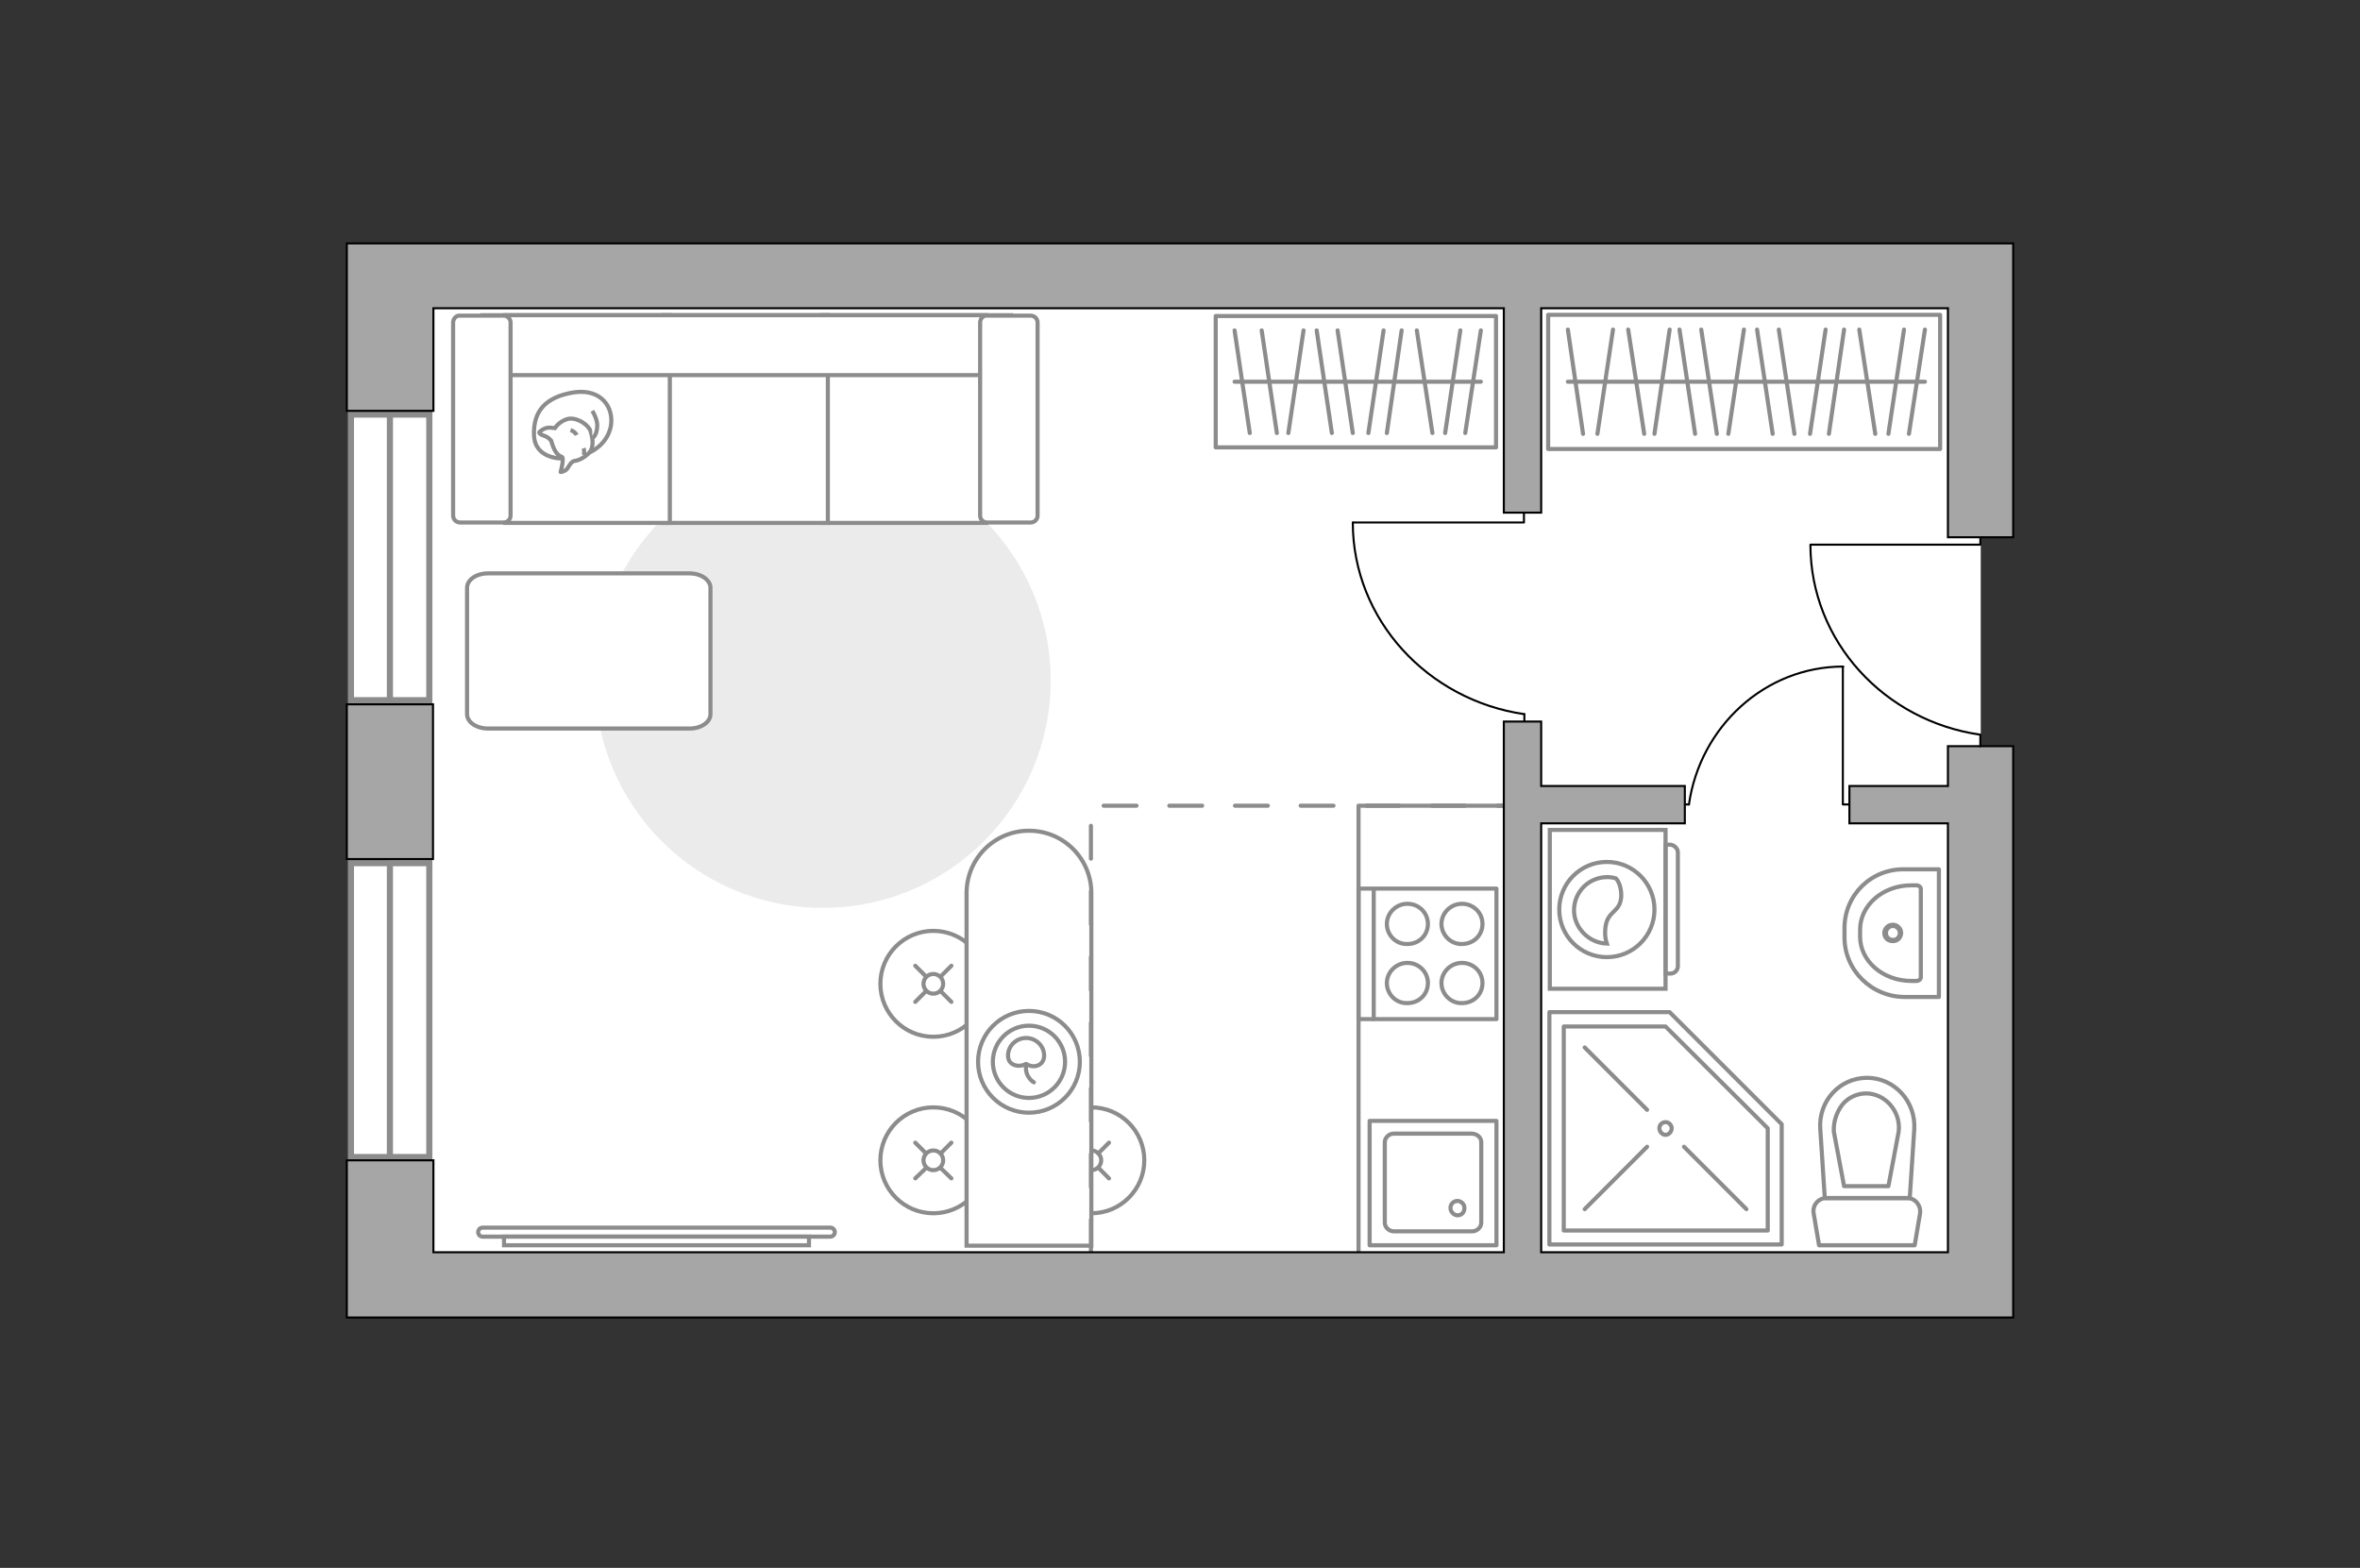 <?xml version="1.0" encoding="utf-8"?>
<!-- Generator: Adobe Illustrator 25.1.0, SVG Export Plug-In . SVG Version: 6.00 Build 0)  -->
<svg version="1.1" id="Слой_1" xmlns="http://www.w3.org/2000/svg" xmlns:xlink="http://www.w3.org/1999/xlink" x="0px" y="0px"
	 viewBox="0 0 575 382" style="enable-background:new 0 0 575 382;" xml:space="preserve">
<rect x="0" y="0" width="575" height="382" fill="#333333" stroke="none"/>
<style type="text/css">
	.st0{fill:#FFFFFF;}
	.st1{fill:#FFFFFF;stroke:#8C8C8C;stroke-width:1.5;stroke-linecap:round;stroke-miterlimit:10;}
	.st2{fill:none;stroke:#8C8C8C;stroke-linecap:round;stroke-linejoin:round;stroke-miterlimit:10;}
	.st3{fill:#EBEBEB;}
	.st4{fill:#FFFFFF;stroke:#8C8C8C;stroke-miterlimit:10;}
	.st5{fill:#FFFFFF;stroke:#8C8C8C;stroke-linecap:round;stroke-miterlimit:10;}
	.st6{fill:none;stroke:#8C8C8C;stroke-linecap:round;stroke-miterlimit:10;}
	.st7{fill-rule:evenodd;clip-rule:evenodd;fill:#FFFFFF;fill-opacity:0.1;stroke:#8C8C8C;stroke-miterlimit:10;}
	.st8{fill:none;stroke:#000000;stroke-width:0.5;stroke-linecap:round;stroke-linejoin:round;stroke-miterlimit:10;}
	.st9{fill:none;stroke:#8C8C8C;stroke-linecap:round;stroke-linejoin:round;stroke-miterlimit:10;stroke-dasharray:8;}
	.st10{fill:#8C8C8C;}
	.st11{fill:#A6A6A6;stroke:#000000;stroke-width:0.5;stroke-miterlimit:10;}
	.st12{fill:none;stroke:#8C8C8C;stroke-width:1.581;stroke-linecap:round;stroke-linejoin:round;stroke-miterlimit:10;}
	.st13{fill:none;stroke:#8C8C8C;stroke-width:1.634;stroke-linecap:round;stroke-linejoin:round;stroke-miterlimit:10;}
</style>
<g id="bg">
	<rect x="95.1" y="68.5" class="st0" width="387.5" height="245.7"/>
</g>
<g id="windows">
	<g>
		<path id="Vector_118_2_" class="st1" d="M95.1,101h-9.6v69.6h9.6V101z"/>
		<path id="Vector_124_2_" class="st1" d="M104.6,101H95v69.6h9.6V101z"/>
	</g>
	<g>
		<path id="Vector_118_1_" class="st1" d="M95.1,210.3h-9.6v71.6h9.6V210.3z"/>
		<path id="Vector_124_1_" class="st1" d="M104.6,210.3H95v71.6h9.6V210.3z"/>
	</g>
</g>
<g id="furniture">
	<path id="Vector_148_1_" class="st2" d="M366.3,196.3H331v111.4h35.4"/>
	<path id="Vector_96_1_" class="st3" d="M256,165.8c0,30.5-24.8,55.4-55.5,55.4S145,196.4,145,165.8s24.8-55.4,55.5-55.4
		S256,135.3,256,165.8z"/>
	<g>
		<path id="Vector_54_1_" class="st4" d="M240.3,76.8v50.6h-40.1V76.8H240.3L240.3,76.8z"/>
		<path id="Vector_55_1_" class="st4" d="M201.7,76.8v50.6h-40.1V76.8H201.7L201.7,76.8z"/>
		<path id="Vector_56_1_" class="st4" d="M163.2,127.4h-40.1V76.8h40.1V127.4z"/>
		<path id="Vector_57_1_" class="st4" d="M117.5,91.4V76.8h128.7l-3.8,14.6H117.5z"/>
		<path id="Vector_58_1_" class="st4" d="M240.5,76.9h10.6c0.9,0,1.7,0.7,1.7,1.7v47c0,0.9-0.7,1.7-1.7,1.7h-10.6
			c-0.9,0-1.7-0.7-1.7-1.7v-47C238.8,77.6,239.6,76.8,240.5,76.9z"/>
		<path id="Vector_59_1_" class="st4" d="M112.1,76.9h10.6c0.9,0,1.7,0.7,1.7,1.7v47c0,0.9-0.7,1.7-1.7,1.7h-10.6
			c-0.9,0-1.7-0.7-1.7-1.7v-47C110.4,77.6,111.2,76.8,112.1,76.9z"/>
		<g>
			<path class="st4" d="M148.8,104c0.9-4.6-2.2-9.4-9-8.4c-6.8,1.1-9.9,4.5-9.7,10.4c0.2,5.9,6.8,5.7,6.8,5.7
				C143.5,111.6,147.8,108.5,148.8,104z"/>
			<path class="st4" d="M137,111.4c0.4,0.6-0.4,3.6-0.4,3.6s0,0.1,1-0.3c1-0.5,1.2-2.2,2.4-2.4c1.1-0.1,2.9-1.1,3.8-2.3
				c0.9-1.3,0.6-3.4,0.1-4.9c-0.4-1.4-2.9-3.3-5.2-3.1c-2.3,0.4-3.5,2.3-3.5,2.3s0,0-1-0.1c-1.6-0.2-2.8,1.1-2.8,1.1s-0.2,0.4,1,0.8
				c1.3,0.4,1.9,1.3,1.9,1.3C135.4,111.4,136.8,111.1,137,111.4z"/>
			<path class="st4" d="M139,104.8c1.1,0.3,1.5,1.2,1.5,1.2"/>
			<path class="st4" d="M142.2,110.9c0.3-0.7,0-1.7,0-1.7"/>
			<path class="st4" d="M144.3,100.1c0,0,1.4,2.1,1.2,4c-0.2,2.3-1.2,2.6-1.2,2.6"/>
		</g>
	</g>
	<path id="Vector_84_1_" class="st4" d="M113.8,174v-30.8c0-1.9,2.2-3.5,5.1-3.5H168c2.8,0,5.1,1.6,5.1,3.5V174
		c0,1.9-2.2,3.5-5.1,3.5h-49.1C116,177.5,113.8,175.9,113.8,174z"/>
	<g>
		<rect x="377.2" y="76.7" class="st2" width="95.5" height="32.7"/>
		<line class="st2" x1="382" y1="80.3" x2="385.7" y2="105.7"/>
		<line class="st2" x1="449.3" y1="80.3" x2="445.6" y2="105.7"/>
		<line class="st2" x1="444.8" y1="80.3" x2="441" y2="105.7"/>
		<line class="st2" x1="463.9" y1="80.3" x2="460.1" y2="105.7"/>
		<line class="st2" x1="453" y1="80.3" x2="456.9" y2="105.7"/>
		<line class="st2" x1="393" y1="80.3" x2="389.2" y2="105.7"/>
		<line class="st2" x1="406.8" y1="80.3" x2="403.1" y2="105.7"/>
		<line class="st2" x1="424.9" y1="80.3" x2="421.1" y2="105.7"/>
		<line class="st2" x1="396.7" y1="80.3" x2="400.6" y2="105.7"/>
		<line class="st2" x1="409.2" y1="80.3" x2="413" y2="105.7"/>
		<line class="st2" x1="414.5" y1="80.3" x2="418.3" y2="105.7"/>
		<line class="st2" x1="428.1" y1="80.3" x2="431.9" y2="105.7"/>
		<line class="st2" x1="433.4" y1="80.3" x2="437.2" y2="105.7"/>
		<line class="st2" x1="469" y1="80.3" x2="465.1" y2="105.7"/>
		<line class="st2" x1="469" y1="93" x2="382" y2="93"/>
	</g>
	<g>
		<rect x="296.2" y="77" class="st2" width="68.3" height="32"/>
		<line class="st2" x1="300.8" y1="80.5" x2="304.5" y2="105.5"/>
		<line class="st2" x1="341.5" y1="80.5" x2="337.9" y2="105.5"/>
		<line class="st2" x1="337.1" y1="80.5" x2="333.4" y2="105.5"/>
		<line class="st2" x1="355.8" y1="80.5" x2="352.1" y2="105.5"/>
		<line class="st2" x1="345.2" y1="80.5" x2="349" y2="105.5"/>
		<line class="st2" x1="317.6" y1="80.5" x2="313.9" y2="105.5"/>
		<line class="st2" x1="307.4" y1="80.5" x2="311.1" y2="105.5"/>
		<line class="st2" x1="320.8" y1="80.5" x2="324.5" y2="105.5"/>
		<line class="st2" x1="325.9" y1="80.5" x2="329.6" y2="105.5"/>
		<line class="st2" x1="360.8" y1="80.5" x2="357" y2="105.5"/>
		<line class="st2" x1="360.8" y1="93" x2="300.8" y2="93"/>
	</g>
	<g>
		<path class="st4" d="M117.6,301.3c-0.6,0-1.1-0.5-1.1-1.1c0-0.6,0.5-1.1,1.1-1.1h84.7c0.6,0,1.1,0.5,1.1,1.1
			c0,0.6-0.5,1.1-1.1,1.1H117.6z"/>
		<rect x="122.8" y="301.3" class="st4" width="74.3" height="2.1"/>
	</g>
	<g>
		<circle class="st5" cx="227.4" cy="239.7" r="12.9"/>
		<line class="st6" x1="225.6" y1="241.5" x2="223" y2="244.1"/>
		<circle class="st5" cx="227.4" cy="239.7" r="2.4"/>
		<line class="st6" x1="231.8" y1="235.3" x2="229.2" y2="237.9"/>
		<line class="st6" x1="229.2" y1="241.5" x2="231.8" y2="244.1"/>
		<line class="st6" x1="223" y1="235.3" x2="225.6" y2="237.9"/>
	</g>
	<g>
		<circle class="st5" cx="227.4" cy="282.7" r="12.9"/>
		<line class="st6" x1="225.6" y1="284.6" x2="223" y2="287.1"/>
		<circle class="st5" cx="227.4" cy="282.7" r="2.4"/>
		<line class="st6" x1="231.8" y1="278.4" x2="229.2" y2="281"/>
		<line class="st6" x1="229.2" y1="284.6" x2="231.8" y2="287.1"/>
		<line class="st6" x1="223" y1="278.4" x2="225.6" y2="281"/>
	</g>
	<g>
		<circle class="st5" cx="265.9" cy="282.7" r="12.9"/>
		<line class="st6" x1="264" y1="284.6" x2="261.5" y2="287.1"/>
		<circle class="st5" cx="265.9" cy="282.7" r="2.4"/>
		<line class="st6" x1="270.2" y1="278.4" x2="267.6" y2="281"/>
		<line class="st6" x1="267.7" y1="284.6" x2="270.2" y2="287.1"/>
		<line class="st6" x1="261.5" y1="278.4" x2="264.1" y2="281"/>
	</g>
	<g>
		<path class="st4" d="M265.9,217.6v85.9h-30.4v-85.9c0-8.4,6.8-15.2,15.2-15.2l0,0C259.1,202.4,265.9,209.2,265.9,217.6z"/>
		<circle class="st2" cx="250.7" cy="258.7" r="12.4"/>
		<circle class="st2" cx="250.7" cy="258.7" r="8.8"/>
		<path class="st2" d="M250,259.2c-1.8,1-4.4,0.4-4.4-2c0-2.4,2-4.3,4.4-4.3s4.4,1.9,4.4,4.3C254.4,259.5,252,260.5,250,259.2z"/>
		<path class="st2" d="M250,259.4c-0.4,3.1,1.9,4.3,1.9,4.3"/>
	</g>
	<g>
		<g>
			<path class="st4" d="M377.6,202.2v38.7h28.2v-38.7H377.6z"/>
			<path class="st7" d="M407,205.8h-1.2v31.4h1.2c1,0,1.8-0.8,1.8-1.8v-27.7C408.8,206.7,407.9,205.9,407,205.8z"/>
		</g>
		<g>
			<circle class="st4" cx="391.5" cy="221.6" r="11.6"/>
			<path class="st4" d="M393.7,214c-0.7-0.2-1.4-0.3-2.1-0.3c-4.5,0-8.1,3.6-8.1,8.1c0,4.3,3.7,8,8,8.1c-0.3-0.9-0.5-1.9-0.4-3.4
				c0.3-4.8,3.6-3.9,3.9-8C395.1,216.4,394.4,214.7,393.7,214z"/>
		</g>
	</g>
	<g id="Group_34_1_">
		<path id="Vector_158_1_" class="st8" d="M371.3,122.1v5.2h-41.6"/>
		<path id="Vector_159_1_" class="st8" d="M371.4,174v5.2"/>
		<path id="Vector_160_1_" class="st8" d="M329.6,127.3c0,23.7,18.3,43.3,41.8,46.7"/>
	</g>
	<g id="Group_34_2_">
		<path id="Vector_158_2_" class="st8" d="M453.2,196H449v-33.5"/>
		<path id="Vector_159_2_" class="st8" d="M411.5,196h-4.2"/>
		<path id="Vector_160_2_" class="st8" d="M449.1,162.4c-19.1,0-34.9,14.7-37.6,33.6"/>
	</g>
	<g>
		<path id="Vector_142_1_" class="st2" d="M331,216.5v31.8h33.6v-31.8H331z"/>
		<g id="Group_28_1_">
			<g id="Group_29_1_">
				<path id="Vector_143_1_" class="st2" d="M356.2,244.4c2.8,0,5-2.1,5-4.9c0-2.7-2.2-4.9-5-4.9s-5,2.3-5,4.9
					C351.2,242.2,353.5,244.5,356.2,244.4z"/>
				<path id="Vector_144_1_" class="st2" d="M342.9,244.4c2.8,0,5-2.1,5-4.9c0-2.7-2.2-4.9-5-4.9s-5,2.3-5,4.9
					C337.9,242.2,340.1,244.5,342.9,244.4z"/>
			</g>
			<g id="Group_30_1_">
				<path id="Vector_145_1_" class="st2" d="M356.2,230c2.8,0,5-2.1,5-4.9c0-2.7-2.2-4.9-5-4.9s-5,2.3-5,4.9
					C351.2,227.8,353.5,230.1,356.2,230z"/>
				<path id="Vector_146_1_" class="st2" d="M342.9,230c2.8,0,5-2.1,5-4.9c0-2.7-2.2-4.9-5-4.9s-5,2.3-5,4.9
					C337.9,227.8,340.1,230.1,342.9,230z"/>
			</g>
		</g>
		<path id="Vector_147_1_" class="st2" d="M334.7,216.9v31.4"/>
	</g>
</g>
<g id="plan">
	<g id="Group_27_1_">
		<path id="Vector_140_1_" class="st2" d="M364.6,303.4v-30.3h-30.9v30.3H364.6z"/>
	</g>
	<g>
		<path id="Vector_139_1_" class="st2" d="M355.1,292.6c0.8,0,1.7,0.7,1.7,1.7c0,1.1-0.7,1.8-1.7,1.8c-0.8,0-1.7-0.8-1.7-1.8
			S354.2,292.6,355.1,292.6z"/>
		<path id="Vector_141_1_" class="st2" d="M358.7,276.2h-19.1c-1.2,0-2.2,1-2.2,2.1v19.6c0,1.1,1,2.1,2.2,2.1h19.1
			c1.2,0,2.2-1,2.2-2.1v-19.6C360.9,277.1,359.9,276.3,358.7,276.2z"/>
	</g>
	<polyline class="st9" points="265.8,305.2 265.8,196.3 366.4,196.3 	"/>
	<g>
		<polygon class="st2" points="406.8,246.6 377.5,246.6 377.5,303.2 434.1,303.2 434.1,273.9 		"/>
		<polygon class="st2" points="405.8,250.1 381,250.1 381,299.8 430.7,299.8 430.7,274.9 		"/>
		<path class="st2" d="M405.8,276.5c0.8,0,1.5-0.8,1.5-1.6c0-0.8-0.7-1.5-1.5-1.5s-1.5,0.6-1.5,1.5
			C404.3,275.7,405,276.5,405.8,276.5z"/>
		<line class="st2" x1="386.1" y1="255.2" x2="401.3" y2="270.4"/>
		<line class="st2" x1="410.3" y1="279.4" x2="425.5" y2="294.6"/>
		<line class="st2" x1="401.3" y1="279.4" x2="386.1" y2="294.6"/>
	</g>
	<g id="Group_26_2_">
		<path id="Vector_130_2_" class="st2" d="M467.8,295.7l-1.3,7.7h-23.3l-1.3-7.7c-0.4-2,1.1-3.8,3.1-3.8h19.7
			C466.7,291.9,468.1,293.8,467.8,295.7z"/>
		<path id="Vector_131_2_" class="st2" d="M466.4,275.1l-1.1,16.8h-20.7l-1.1-16.8c-0.5-6.8,4.7-12.5,11.4-12.5
			C461.5,262.6,466.8,268.3,466.4,275.1z"/>
		<path id="Vector_132_2_" class="st2" d="M460.1,289l2.5-13.3c0.3-2.6-0.6-4.9-2.1-6.6c-1.5-1.7-3.7-2.7-5.8-2.7s-4.3,0.9-5.8,2.7
			c-1.5,2-2.2,4.2-2.1,6.6l2.5,13.3H460.1z"/>
	</g>
	<g>
		<path id="Vector_133_2_" class="st2" d="M465.7,215.7h1.2c0.6,0,1.1,0.4,1.1,0.9v21.5c0,0.5-0.5,0.9-1.1,0.9h-1.2
			c-6.9,0-12.5-4.8-12.5-10.8v-1.7C453.2,220.6,458.7,215.7,465.7,215.7z"/>
		<path id="Vector_134_2_" class="st2" d="M464.1,211.8h8.3v31.1h-8.3c-8.1,0-14.7-6.5-14.7-14.5v-2.3
			C449.4,218.1,455.9,211.6,464.1,211.8z"/>
		<path class="st10" d="M461.2,229.8c1.4,0,2.5-1.1,2.5-2.5s-1.2-2.5-2.5-2.5c-1.5,0-2.6,1.2-2.6,2.5
			C458.6,228.8,459.7,229.8,461.2,229.8z M461.2,228.5c-0.7,0-1.2-0.5-1.2-1.2s0.6-1.2,1.2-1.2s1.2,0.6,1.2,1.2
			C462.4,228,461.8,228.6,461.2,228.5z"/>
	</g>
	<g>
		<polygon class="st11" points="490.5,321 490.5,200.6 490.5,191.5 490.5,181.8 474.6,181.8 474.6,191.5 450.6,191.5 450.6,200.6 
			474.6,200.6 474.6,305.1 375.5,305.1 375.5,200.6 410.5,200.6 410.5,191.5 375.5,191.5 375.5,175.8 366.4,175.8 366.4,191.5 
			366.4,200.6 366.4,305.1 105.6,305.1 105.6,282.7 84.5,282.7 84.5,305.1 84.5,321 105.6,321 366.4,321 375.5,321 474.6,321 
			483.7,321 		"/>
		<polygon class="st11" points="474.6,130.9 490.5,130.9 490.5,75.1 490.5,59.3 474.6,59.3 375.5,59.3 366.4,59.3 105.6,59.3 
			87.5,59.3 84.5,59.3 84.5,100.1 105.6,100.1 105.6,75.1 366.4,75.1 366.4,124.9 375.5,124.9 375.5,75.1 474.6,75.1 		"/>
		<rect x="84.5" y="171.6" class="st11" width="21" height="37.7"/>
	</g>
	<g id="Group_33_3_">
		<path id="Vector_157_3_" class="st8" d="M482.5,131v1.7h-41.4c0,23.6,18.1,43,41.4,46.3v2.8"/>
	</g>
</g>
<g id="points">
	<path id="bedroom" class="st12" d="M200.2,196"/>
	<path id="wc_x5F_bathroom" class="st12" d="M429.5,234.8"/>
	<path id="hallway" class="st12" d="M417.9,148.4"/>
	<path id="kitchen" class="st13" d="M300.8,246.8"/>
</g>
</svg>
